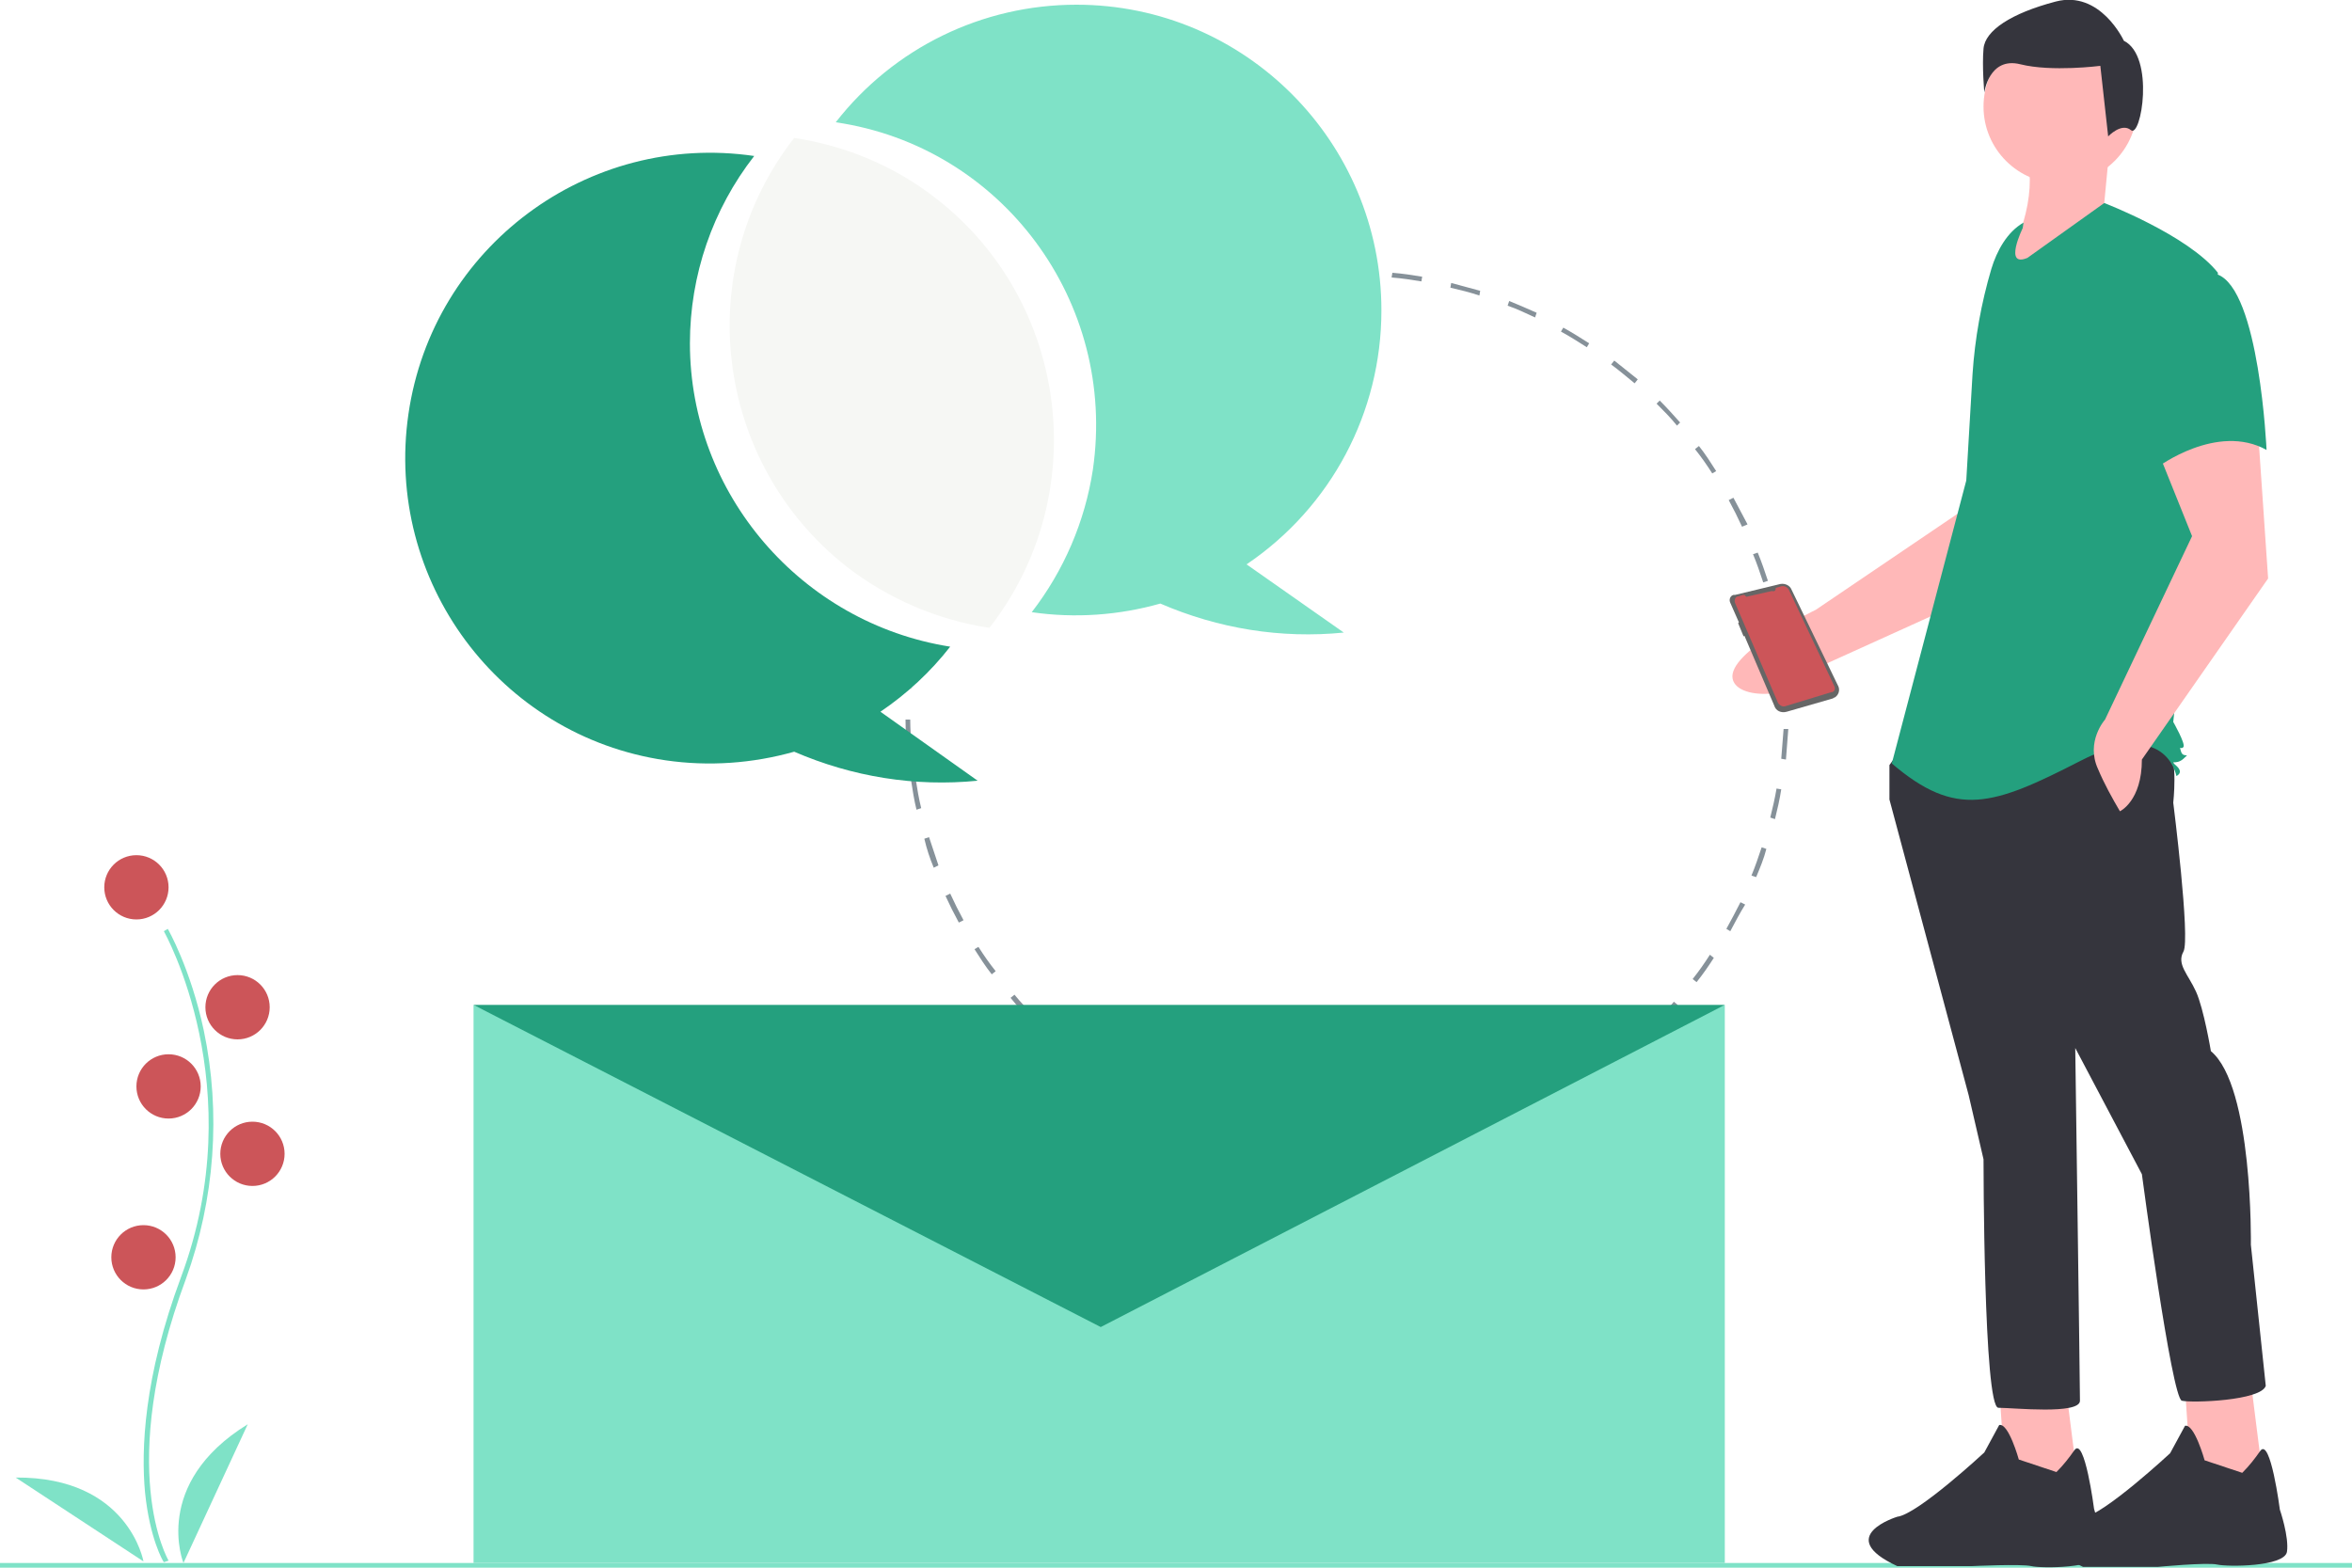 <?xml version="1.0" encoding="UTF-8"?> <!-- Generator: Adobe Illustrator 24.0.0, SVG Export Plug-In . SVG Version: 6.00 Build 0) --> <svg xmlns="http://www.w3.org/2000/svg" xmlns:xlink="http://www.w3.org/1999/xlink" version="1.1" id="e6231ec2-a9f6-4575-8eca-cc3c0040981d" x="0px" y="0px" viewBox="0 0 300 200" style="enable-background:new 0 0 300 200;" xml:space="preserve"> <style type="text/css"> .st0{fill:#E6E6E6;} .st1{fill:#869199;} .st2{fill:#7FE2C7;} .st3{fill:#24A07E;} .st4{fill:#CC5559;} .st5{fill:#F6F7F4;} .st6{fill:#FFB8B8;} .st7{fill:#35353D;} .st8{fill:#666666;} </style> <title>manage_chats</title> <path class="st0" d="M173.7,35.2c-0.6,0-1.3,0-1.9,0v-0.6c0.6,0,1.3,0,1.9,0V35.2z"></path> <path class="st1" d="M171.8,147.2c-0.9,0-1.7,0-2.5-0.1v-0.6c1.3,0.1,2.5,0.1,3.8,0v0.6C172.7,147.2,172.2,147.2,171.8,147.2z M177,147l-0.1-0.6c1.3-0.1,2.5-0.3,3.8-0.5l0.1,0.6C179.5,146.7,178.2,146.9,177,147z M165.4,146.9c-1.3-0.1-2.6-0.3-3.8-0.6 l0.1-0.6c1.2,0.2,2.5,0.4,3.8,0.6L165.4,146.9z M184.6,145.8l-0.1-0.6c1.2-0.3,2.5-0.6,3.7-1l0.2,0.6 C187.1,145.2,185.8,145.5,184.6,145.8z M157.8,145.5c-1.2-0.3-2.5-0.7-3.7-1.1l0.2-0.6c1.2,0.4,2.4,0.8,3.7,1.1L157.8,145.5z M192,143.5l-0.2-0.6c1.2-0.5,2.4-1,3.5-1.5l0.3,0.6C194.3,142.6,193.1,143.1,192,143.5L192,143.5z M150.5,143.1 c-1.2-0.5-2.4-1-3.5-1.6l0.3-0.6c1.1,0.6,2.3,1.1,3.5,1.6L150.5,143.1z M198.9,140.3l-0.3-0.6c1.1-0.6,2.2-1.3,3.3-2l0.3,0.5 C201.2,139,200.1,139.7,198.9,140.3z M143.6,139.7c-1.1-0.6-2.2-1.3-3.3-2.1l0.4-0.5c1,0.7,2.1,1.4,3.2,2L143.6,139.7z M205.4,136.1 l-0.4-0.5c1-0.8,2-1.6,3-2.4l0.4,0.5C207.5,134.5,206.4,135.3,205.4,136.1L205.4,136.1z M137.2,135.3c-1-0.8-2-1.6-3-2.5l0.4-0.5 c0.9,0.8,1.9,1.7,2.9,2.4L137.2,135.3z M211.3,131.1l-0.4-0.5c0.9-0.9,1.8-1.8,2.6-2.8l0.5,0.4C213.1,129.2,212.2,130.2,211.3,131.1 z M131.5,130.2c-0.9-0.9-1.8-1.9-2.6-2.9l0.5-0.4c0.8,1,1.7,1.9,2.6,2.8L131.5,130.2z M216.4,125.3l-0.5-0.4c0.8-1,1.5-2,2.2-3.1 l0.5,0.4C217.9,123.3,217.2,124.3,216.4,125.3L216.4,125.3z M126.5,124.3c-0.8-1-1.5-2.1-2.2-3.2l0.5-0.3c0.7,1.1,1.4,2.1,2.2,3.1 L126.5,124.3z M220.7,118.8l-0.5-0.3c0.6-1.1,1.2-2.2,1.8-3.4l0.6,0.3C221.9,116.5,221.3,117.7,220.7,118.8L220.7,118.8z M122.3,117.7c-0.6-1.1-1.2-2.3-1.7-3.4l0.6-0.3c0.5,1.1,1.1,2.3,1.7,3.4L122.3,117.7z M224,111.9l-0.6-0.2c0.5-1.2,0.9-2.4,1.3-3.6 l0.6,0.2C225,109.5,224.5,110.7,224,111.9z M119.1,110.7c-0.5-1.2-0.9-2.4-1.2-3.7l0.6-0.2c0.4,1.2,0.8,2.4,1.2,3.6L119.1,110.7z M226.4,104.5l-0.6-0.2c0.3-1.2,0.6-2.5,0.8-3.7l0.6,0.1C227,102,226.7,103.3,226.4,104.5z M116.9,103.3c-0.3-1.2-0.5-2.5-0.7-3.8 l0.6-0.1c0.2,1.3,0.4,2.5,0.7,3.7L116.9,103.3z M227.8,96.9l-0.6-0.1c0.1-1.3,0.2-2.5,0.3-3.8h0.6C228,94.4,227.9,95.7,227.8,96.9z M115.7,95.7c-0.1-1.3-0.2-2.6-0.2-3.9h0.6c0,1.3,0.1,2.5,0.2,3.8L115.7,95.7z M227.4,89.3c0-1.3-0.1-2.5-0.2-3.8l0.6-0.1 c0.1,1.3,0.2,2.6,0.2,3.8L227.4,89.3z M226.7,81.7c-0.2-1.3-0.5-2.5-0.8-3.7l0.6-0.1c0.3,1.2,0.6,2.5,0.8,3.8L226.7,81.7z M224.9,74.3c-0.4-1.2-0.8-2.4-1.3-3.6l0.6-0.2c0.5,1.2,0.9,2.4,1.3,3.6L224.9,74.3z M222.2,67.2c-0.5-1.1-1.1-2.3-1.7-3.4l0.6-0.3 c0.6,1.1,1.2,2.3,1.8,3.4L222.2,67.2z M218.4,60.4c-0.7-1.1-1.4-2.1-2.2-3.1l0.5-0.4c0.8,1,1.5,2.1,2.2,3.2L218.4,60.4z M213.9,54.3 c-0.8-1-1.7-1.9-2.6-2.8l0.4-0.4c0.9,0.9,1.8,1.9,2.6,2.8L213.9,54.3z M208.5,48.9c-1-0.8-1.9-1.6-3-2.4l0.4-0.5c1,0.8,2,1.6,3,2.4 L208.5,48.9z M202.4,44.3c-1.1-0.7-2.2-1.4-3.3-2l0.3-0.5c1.1,0.6,2.2,1.3,3.3,2L202.4,44.3z M195.8,40.5c-1.1-0.5-2.3-1.1-3.5-1.5 l0.2-0.6c1.2,0.5,2.4,1,3.5,1.5L195.8,40.5z M188.7,37.7c-1.2-0.4-2.4-0.7-3.7-1l0.1-0.6c1.2,0.3,2.5,0.7,3.7,1L188.7,37.7z M181.3,35.9c-1.2-0.2-2.5-0.4-3.8-0.5l0.1-0.6c1.3,0.1,2.6,0.3,3.8,0.5L181.3,35.9z"></path> <path class="st0" d="M116.3,87.9h-0.6c0-0.6,0.1-1.3,0.1-1.9l0.6,0.1C116.3,86.7,116.3,87.3,116.3,87.9z"></path> <polygon class="st2" points="220,199.4 60.4,199.4 60.4,128.2 140.2,164.1 220,128.2 "></polygon> <polygon class="st3" points="60.4,128.2 220,128.2 140.4,169.3 "></polygon> <path class="st2" d="M20.9,199.3c-0.1-0.1-1.8-3-2.4-8.9c-0.5-5.4-0.2-14.6,4.6-27.5c9-24.2-2.1-43.9-2.2-44.1l0.5-0.3 c0,0,2.9,5,4.6,13c2.2,10.5,1.4,21.5-2.3,31.7c-9,24.2-2.3,35.7-2.2,35.9L20.9,199.3z"></path> <ellipse class="st4" cx="17.4" cy="113.2" rx="4.1" ry="4.1"></ellipse> <ellipse class="st4" cx="30.3" cy="128.5" rx="4.1" ry="4.1"></ellipse> <ellipse class="st4" cx="21.5" cy="138.6" rx="4.1" ry="4.1"></ellipse> <ellipse class="st4" cx="32.2" cy="147.2" rx="4.1" ry="4.1"></ellipse> <ellipse class="st4" cx="18.3" cy="160.4" rx="4.1" ry="4.1"></ellipse> <path class="st2" d="M23.4,199.4c0,0-4.1-10.1,8.2-17.7L23.4,199.4z"></path> <path class="st2" d="M18.3,199.2c0,0-1.9-10.8-16.3-10.7L18.3,199.2z"></path> <path class="st3" d="M88,43.8c0-8.7,2.9-17.1,8.2-23.9c-21.2-3.1-41,11.6-44.1,32.9s11.6,41.1,32.8,44.2c5.5,0.8,11.1,0.4,16.4-1.1 c7.4,3.2,15.4,4.5,23.4,3.7l-12.4-8.8c3.4-2.3,6.4-5.1,8.9-8.3C102.2,79.5,88,63,88,43.8z"></path> <path class="st2" d="M176.2,39.6c0-21.5-17.4-39-38.9-39c-12,0-23.3,5.5-30.7,15c21.2,3.1,35.9,22.9,32.8,44.3 c-1,6.6-3.7,12.9-7.8,18.2c5.5,0.8,11.1,0.4,16.4-1.1c7.4,3.2,15.4,4.5,23.4,3.7L159,72C169.8,64.7,176.2,52.6,176.2,39.6z"></path> <path class="st5" d="M101.3,17.6C88.1,34.5,91.1,59,108,72.3c5.3,4.1,11.6,6.8,18.2,7.8c13.2-16.9,10.2-41.5-6.7-54.7 C114.3,21.3,108,18.6,101.3,17.6z"></path> <rect y="199.4" class="st2" width="300" height="0.6"></rect> <path class="st6" d="M254.8,50.9L253,63.3l-21.4,14.5c0,0-11.3,5.4-10.6,8.8c0.6,3,9.3,2.6,12.1-2L258.7,73l8.6-17L254.8,50.9z"></path> <polygon class="st6" points="255,177 255.9,190.3 265.1,189.6 263.5,177 "></polygon> <path class="st7" d="M257.5,186.2c0,0-1.3-4.7-2.5-4.4l-1.9,3.5c0,0-8.5,7.9-11.1,8.2c0,0-8.2,2.5,0,6.3h9.5c0,0,6.3-0.3,7.6,0 c1.3,0.3,8.5,0.3,8.9-1.6c0.3-1.9-0.9-5.7-0.9-5.7s-1.2-9.3-2.5-7.5c-0.7,1-1.4,1.9-2.3,2.8L257.5,186.2z"></path> <polygon class="st6" points="278.7,177.1 279.6,190.4 288.8,189.8 287.2,177.1 "></polygon> <path class="st7" d="M281.2,186.3c0,0-1.3-4.7-2.5-4.4l-1.9,3.5c0,0-8.5,7.9-11.1,8.2c0,0-8.2,2.5,0,6.3h9.5c0,0,6.3-0.6,7.6-0.3 c1.3,0.3,8.5,0.3,8.9-1.6c0.3-1.9-0.9-5.4-0.9-5.4s-1.2-9.3-2.5-7.5c-0.7,1-1.4,1.9-2.3,2.8L281.2,186.3z"></path> <path class="st7" d="M242.6,95.4l-1.6,2.2v4.4l10.1,37.7l1.9,8.2c0,0,0,31.7,1.9,31.7s10.4,0.9,10.4-0.9c0-1.9-0.6-45-0.6-45 l8.5,16.1c0,0,3.8,28.6,5.1,28.9c1.3,0.3,10.1,0,10.7-1.9l-1.9-18c0,0,0.3-20.2-5.1-24.7c0,0-0.9-5.4-1.9-7.6s-2.5-3.5-1.6-5.1 c0.9-1.6-1.3-19-1.3-19s0.6-5.4-0.6-7C275.5,93.8,242.6,95.4,242.6,95.4z"></path> <ellipse class="st6" cx="262.8" cy="13.6" rx="9.8" ry="9.8"></ellipse> <path class="st6" d="M269,19.6l-0.6,6.3l2.5,2.2l-16.1,7.6c4-6.8,5.1-13,3.2-17.4L269,19.6z"></path> <path class="st3" d="M258,29.1c0,0-2.5,5.1,0.6,3.8l9.8-7c0,0,10.7,4.1,14.5,8.9l-3.2,33.6l-2.5,23.7c0,0,1.6,2.8,1.3,3.2 c-0.3,0.4-0.6-0.3-0.3,0.6c0.3,0.9,1.3,0,0.3,0.9c-1,0.9-1.9,0-0.9,0.9s0,1.3,0,1.3s-1.3-7.6-12.3-1.9c-11.1,5.7-15.8,7.3-24,0.3 l9.5-36.1l0.8-13.6c0.3-4.5,1.1-9,2.4-13.4c0.7-2.3,2-4.7,4.1-5.9L258,29.1L258,29.1z"></path> <path class="st6" d="M274.9,56.7l4.7,11.7l-11.1,23.4c0,0-2.5,2.8-0.9,6.3c0.8,1.9,1.8,3.7,2.8,5.4c0,0,2.8-1.3,2.8-6.6l16.1-23.1 l-1.3-19L274.9,56.7z"></path> <path class="st3" d="M274.2,35.9c0,0-4.4,4.4-2.5,11.4s3.5,12.3,3.5,12.3s7.6-5.7,13.9-2.2c0,0-0.9-20.5-6.3-22.4 C277.4,33,274.2,35.9,274.2,35.9z"></path> <path class="st7" d="M270.9,5.2c0,0-3-6.5-8.7-5s-9,3.7-9.2,6s0.1,5.6,0.1,5.6s0.6-4.6,4.6-3.6c4,1,10.2,0.2,10.2,0.2l1,9 c0,0,1.7-1.8,2.9-0.8C273.1,17.7,274.9,7.2,270.9,5.2z"></path> <path class="st8" d="M221.3,75.9L221.3,75.9l5.8-1.4c0.6-0.1,1.2,0.2,1.4,0.7l6,12.4c0.2,0.5,0,1.1-0.5,1.4c-0.1,0-0.1,0-0.2,0.1 l-5.9,1.7c-0.7,0.2-1.4-0.1-1.6-0.8l-3.8-8.9l-0.1,0.1l-0.7-1.7l0.1-0.1l-1.1-2.5c-0.2-0.4,0-0.9,0.4-1 C221.2,75.9,221.3,75.9,221.3,75.9z"></path> <path class="st4" d="M226.5,75l0.7-0.2c0.4-0.1,0.8,0.1,1,0.5l5.8,12.3c0.1,0.3,0,0.6-0.3,0.7h-0.1l-5.9,1.8 c-0.3,0.1-0.7-0.1-0.9-0.4l-5.5-12.8c-0.1-0.3,0-0.7,0.3-0.8h0.1l0.6-0.2c0.1,0,0.3,0,0.3,0.1l0,0c0.1,0.1,0.2,0.2,0.3,0.1l3.1-0.7 C226.4,75.5,226.5,75.3,226.5,75L226.5,75z"></path> </svg> 